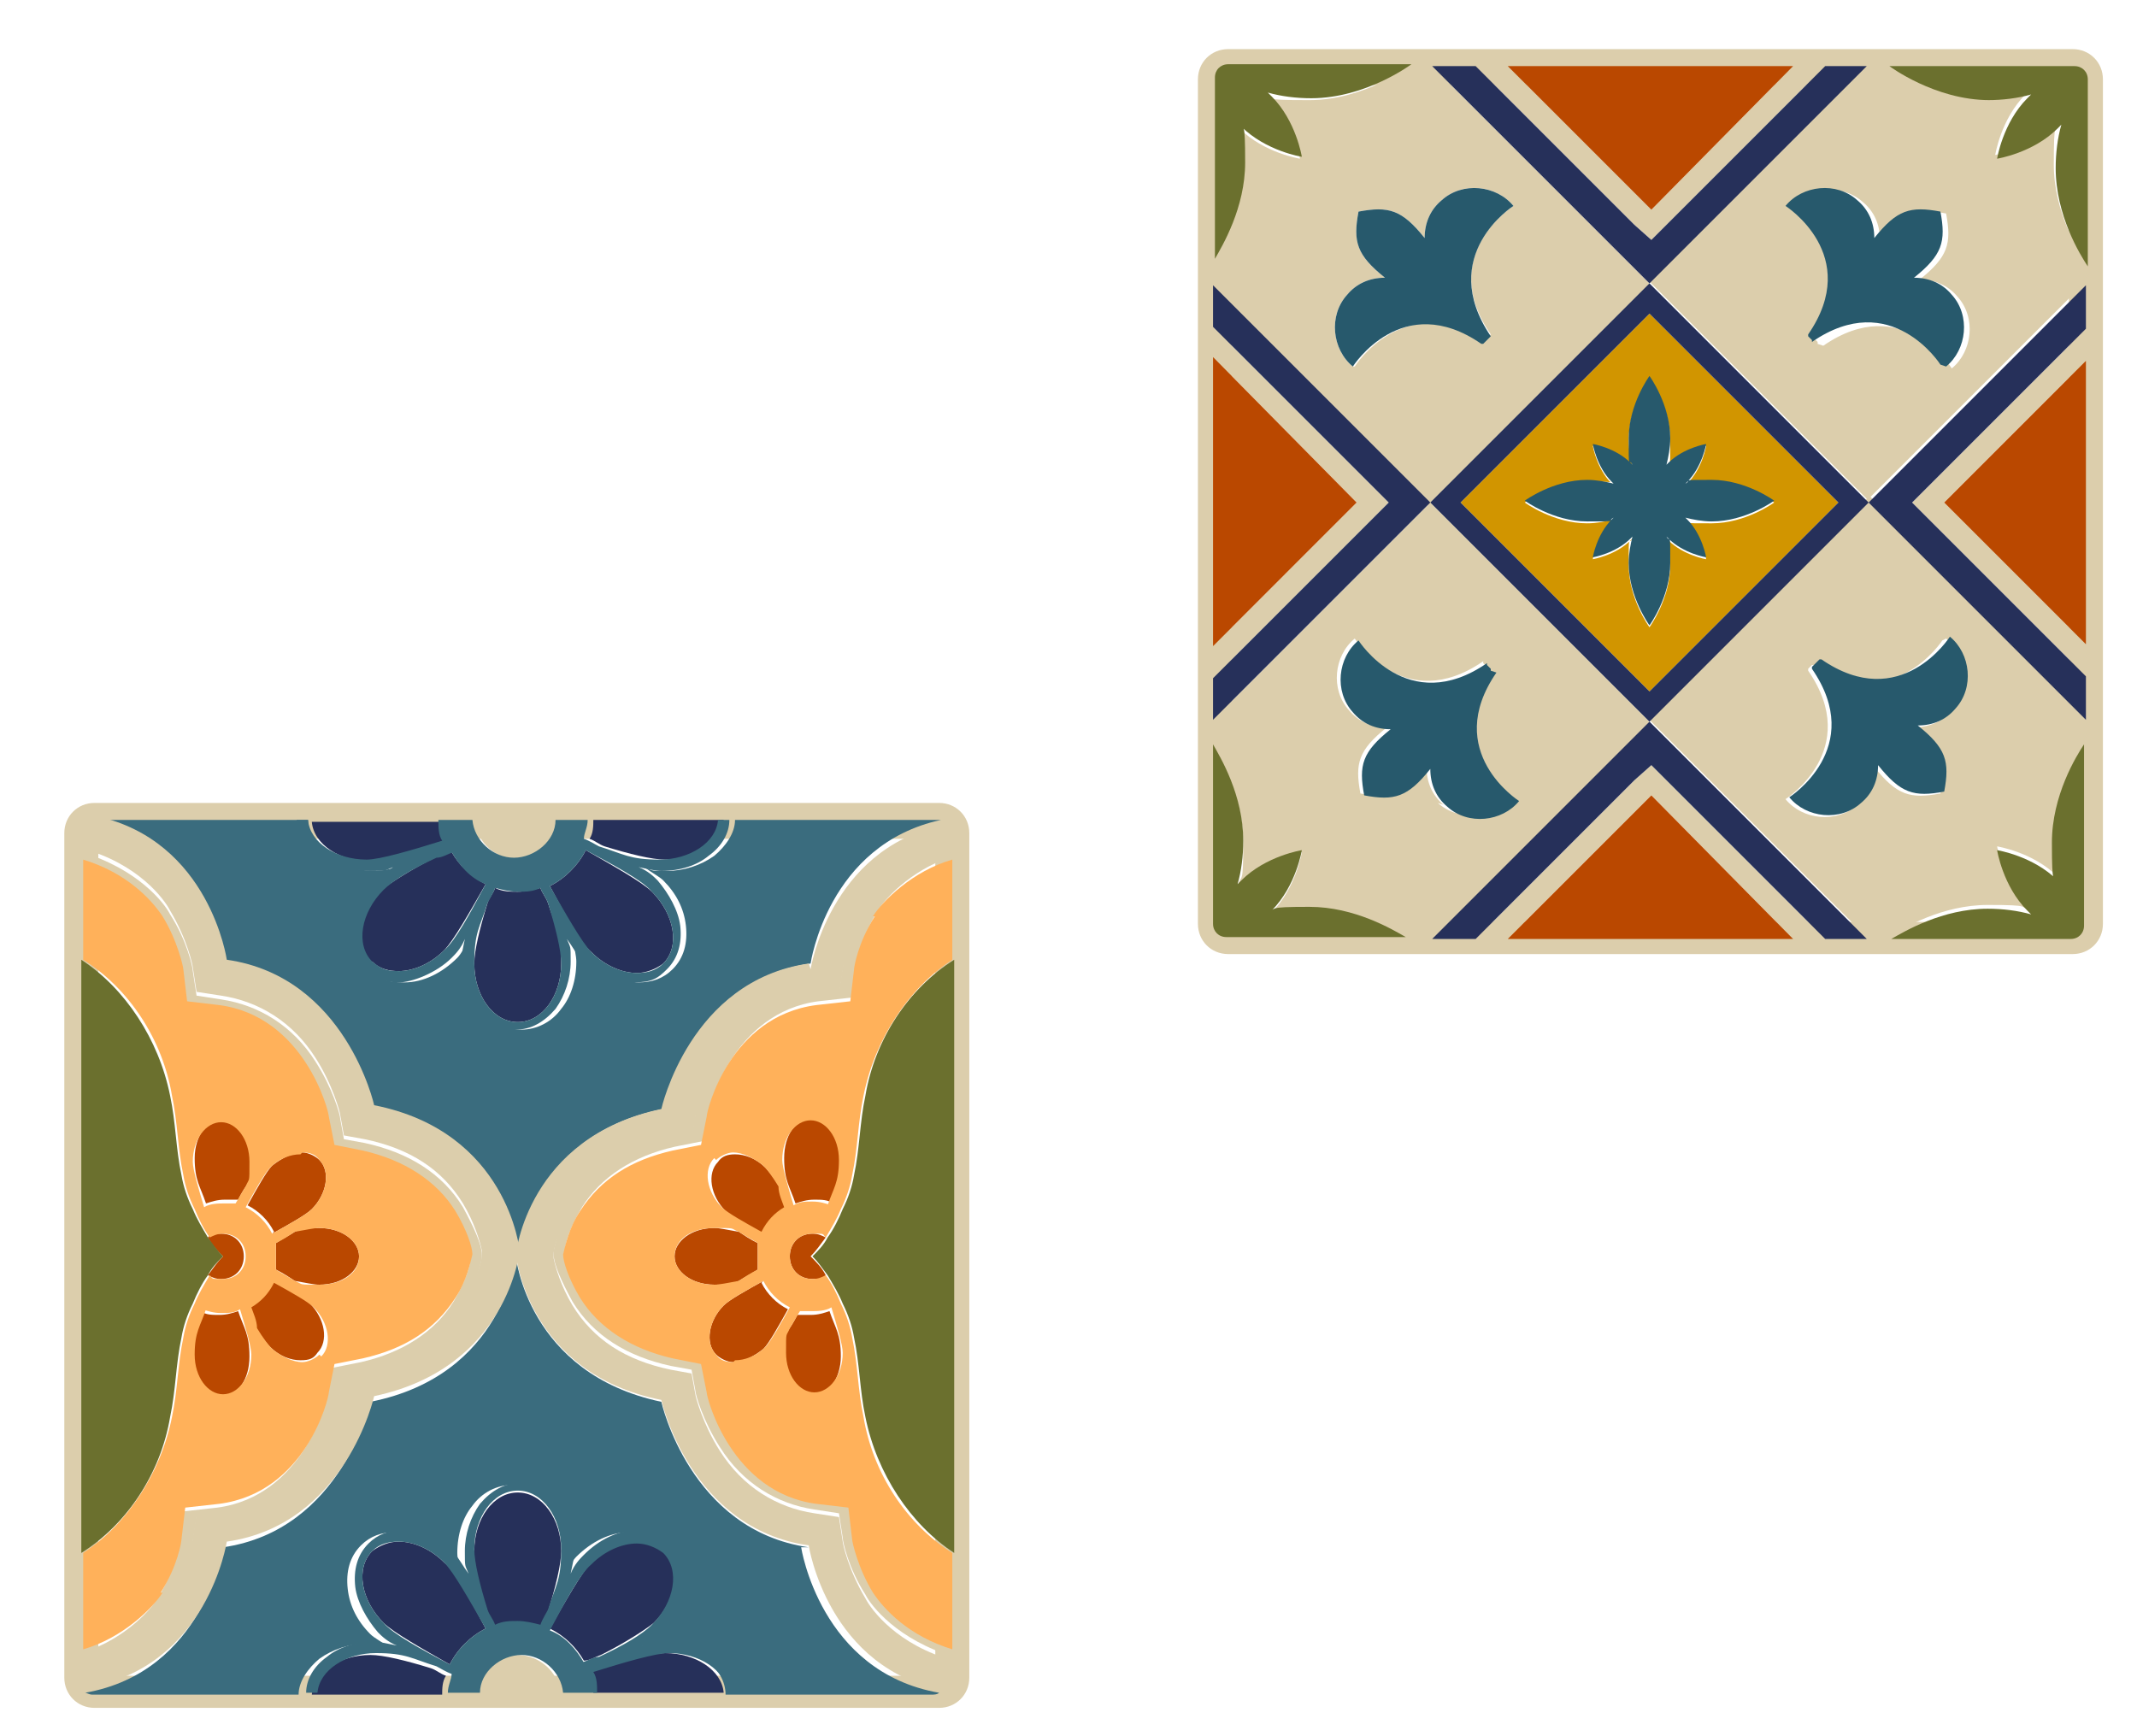 <?xml version="1.0" encoding="UTF-8"?><svg xmlns="http://www.w3.org/2000/svg" id="Layer_168673d4eba3f7" version="1.1" viewBox="0 0 112.1 91.9" aria-hidden="true" width="112px" height="91px">
  <!-- Generator: Adobe Illustrator 29.6.1, SVG Export Plug-In . SVG Version: 2.1.1 Build 9)  -->
  <defs><linearGradient class="cerosgradient" data-cerosgradient="true" id="CerosGradient_id8f349898a" gradientUnits="userSpaceOnUse" x1="50%" y1="100%" x2="50%" y2="0%"><stop offset="0%" stop-color="#d1d1d1"/><stop offset="100%" stop-color="#d1d1d1"/></linearGradient><linearGradient/>
    <style>
      .st0-68673d4eba3f7{
        fill: #ba4800;
      }

      .st1-68673d4eba3f7{
        fill: #27596c;
      }

      .st2-68673d4eba3f7{
        fill: #6b702e;
      }

      .st3-68673d4eba3f7{
        fill: #3a6c7e;
      }

      .st4-68673d4eba3f7{
        fill: #ffb15a;
      }

      .st5-68673d4eba3f7{
        fill: #d19500;
      }

      .st6-68673d4eba3f7{
        fill: #26305a;
      }

      .st7-68673d4eba3f7{
        fill: #dcceac;
      }
    </style>
  </defs>
  <g>
    <path class="st7-68673d4eba3f7" d="M49.2,42.5H4.5c-.9,0-1.6.7-1.6,1.6v44.7c0,.9.7,1.6,1.6,1.6h44.7c.9,0,1.6-.7,1.6-1.6v-44.7c0-.9-.7-1.6-1.6-1.6ZM49,44.4v44.3H4.7s0-44.3,0-44.3h44.3Z"/>
    <g>
      <path class="st3-68673d4eba3f7" d="M11.4,51c6.3.9,7.8,7.7,7.8,7.7,7.1,1.5,7.7,7.7,7.7,7.7,0,0,.6-6.3,7.7-7.7,0,0,1.5-6.8,7.8-7.7,0,0,.9-6.3,6.9-7.6h-10.9c0,.7-.5,1.4-1.1,1.9-.7.5-1.6.8-2.5.8s-.7,0-1.2-.2c.4.3.8.5,1,.7.7.7,1.1,1.5,1.2,2.4.1.9-.1,1.7-.7,2.3-.5.5-1.1.7-1.8.7s-2-.5-2.8-1.3c-.2-.2-.5-.6-.7-1,.1.5.2.9.2,1.2,0,1-.3,1.9-.8,2.5-.5.7-1.3,1.1-2.1,1.1s-1.5-.4-2.1-1.1c-.5-.7-.8-1.6-.8-2.5s0-.7.2-1.2c-.3.4-.5.8-.7,1-.8.8-1.8,1.3-2.8,1.3s-1.3-.2-1.8-.7c-.6-.6-.8-1.4-.7-2.3.1-.8.6-1.7,1.2-2.4.2-.2.6-.5,1-.7-.5.1-.9.2-1.2.2-1,0-1.9-.3-2.5-.8-.7-.5-1.1-1.2-1.1-1.9H4.5c5.9,1.3,6.9,7.6,6.9,7.6Z"/>
      <path class="st3-68673d4eba3f7" d="M42.3,81.9c-6.3-.9-7.8-7.7-7.8-7.7-7.1-1.5-7.7-7.7-7.7-7.7,0,0-.6,6.3-7.7,7.7,0,0-1.5,6.8-7.8,7.7,0,0-1,6.6-7.3,7.7.1,0,.2.1.4.1h10.9c0-.7.5-1.4,1.1-1.9.7-.5,1.6-.8,2.5-.8s.7,0,1.2.2c-.4-.3-.8-.5-1-.7-.7-.7-1.1-1.5-1.2-2.4-.1-.9.1-1.7.7-2.3.5-.5,1.1-.7,1.8-.7h0c1,0,2,.5,2.8,1.3.2.2.5.6.7,1-.1-.5-.2-.9-.2-1.2,0-1,.3-1.9.8-2.5.5-.7,1.3-1.1,2.1-1.1s1.5.4,2.1,1.1c.5.7.8,1.6.8,2.5s0,.7-.2,1.2c.3-.4.5-.8.7-1,.8-.8,1.8-1.3,2.8-1.3h0c.7,0,1.3.2,1.8.7.6.6.8,1.4.7,2.3-.1.8-.6,1.7-1.2,2.4-.2.2-.6.5-1,.7.5-.1.9-.2,1.2-.2,1,0,1.9.3,2.5.8.7.5,1.1,1.2,1.1,1.9h10.9c.1,0,.3,0,.4-.1-6.3-1.1-7.3-7.7-7.3-7.7Z"/>
      <path class="st7-68673d4eba3f7" d="M45.3,48.2c-.9,1.5-1.2,2.9-1.2,3h0s0,0,0,0l-.2,1.3-1.3.2c-2,.3-3.8,1.4-5,3.3-.9,1.4-1.3,2.9-1.3,3h0s0,0,0,0l-.2,1.1-1.1.2c-2.4.5-4.1,1.6-5.2,3.4-.6,1-.9,2-1,2.5h0c0,.1,0,.2,0,.2,0,.5.4,1.4,1,2.5,1.1,1.8,2.9,2.9,5.2,3.4h0s0,0,0,0l1.1.2.2,1.1h0s0,0,0,0c0,.2.4,1.6,1.3,3,1.2,1.9,3,3,5,3.3h0s0,0,0,0l1.3.2.2,1.3h0s0,0,0,0c0,.2.3,1.6,1.2,3,.3.6,1.7,2.4,4.7,3.3h0s0-.6,0-.6c-2.3-.7-3.7-2.1-4.2-3-.9-1.4-1.1-2.7-1.1-2.8l-.2-1.7-1.7-.2c-4.6-.6-5.8-5.6-5.8-5.9l-.3-1.5-1.5-.3c-2.2-.5-3.8-1.5-4.9-3.2-.6-.9-.8-1.9-.9-2.3,0-.4.3-1.3.9-2.3,1-1.6,2.7-2.7,4.9-3.2l1.5-.3.3-1.5c0-.3,1.3-5.3,5.8-5.9l1.8-.2.2-1.7c0-.1.3-1.5,1.1-2.8.5-.9,2.2-2.5,4.2-3v-.6c-2.3.6-4.1,2.3-4.7,3.3Z"/>
      <path class="st7-68673d4eba3f7" d="M8.5,84.6c.9-1.5,1.2-2.9,1.2-3h0s0,0,0,0l.2-1.3,1.3-.2c2-.3,3.8-1.4,5-3.3.9-1.4,1.3-2.9,1.3-3h0s0,0,0,0l.2-1.1,1.1-.2c2.4-.5,4.1-1.6,5.2-3.4.6-1,.9-2,1-2.5h0c0-.1,0-.2,0-.2,0-.5-.4-1.4-1-2.5-1.1-1.8-2.9-2.9-5.2-3.4h0s0,0,0,0l-1.1-.2-.2-1.1h0s0,0,0,0c0-.2-.4-1.6-1.3-3-1.2-1.9-3-3-5-3.3h0s0,0,0,0l-1.3-.2-.2-1.3h0s0,0,0,0c0-.2-.3-1.6-1.2-3-.3-.6-1.7-2.4-4.7-3.3h0s0,.6,0,.6c2.3.7,3.7,2.1,4.2,3,.9,1.4,1.1,2.7,1.1,2.8l.2,1.7,1.7.2c4.6.6,5.8,5.6,5.8,5.9l.3,1.5,1.5.3c2.2.5,3.8,1.5,4.9,3.2.6.9.8,1.9.9,2.3,0,.4-.3,1.3-.9,2.3-1,1.6-2.7,2.7-4.9,3.2l-1.5.3-.3,1.5c0,.3-1.3,5.3-5.8,5.9l-1.8.2-.2,1.7c0,.1-.3,1.5-1.1,2.8-.5.9-2.2,2.5-4.2,3v.6c2.3-.6,4.1-2.3,4.7-3.3Z"/>
      <path class="st6-68673d4eba3f7" d="M26.9,79c-1.3,0-2.3,1.4-2.3,3.1s.3,1.9.7,3.2c.1.3.3.5.4.8.4-.1.8-.2,1.2-.2s.8,0,1.2.2c.1-.3.3-.5.4-.8.4-1.3.7-2.5.7-3.2,0-1.7-1-3.1-2.3-3.1Z"/>
      <path class="st6-68673d4eba3f7" d="M34.6,82.1c-.4-.4-.9-.5-1.4-.5-.8,0-1.7.4-2.4,1.1-.5.5-1.4,2.1-2.2,3.5.8.4,1.4,1,1.8,1.7.3,0,.6-.2.9-.3,1.2-.6,2.3-1.3,2.8-1.7,1.2-1.2,1.5-2.9.6-3.8Z"/>
      <path class="st6-68673d4eba3f7" d="M34.7,87.5c-.8,0-2.4.5-4,1,.1.4.2.7.2,1.1h6.9c-.1-1.2-1.5-2.1-3.1-2.1Z"/>
      <path class="st6-68673d4eba3f7" d="M22.3,88.3c-1.3-.4-2.5-.7-3.2-.7-1.6,0-3,.9-3.1,2.1h6.9c0-.3,0-.7.2-1-.3-.1-.5-.3-.8-.4Z"/>
      <path class="st6-68673d4eba3f7" d="M20.6,81.6c-.5,0-1,.2-1.4.5-.9.9-.6,2.6.6,3.8.5.5,2.1,1.4,3.5,2.2.4-.8,1.1-1.5,1.9-1.9-.8-1.5-1.6-3-2.2-3.5-.7-.7-1.6-1.1-2.4-1.1Z"/>
      <path class="st7-68673d4eba3f7" d="M26.9,87.6c-1.2,0-2.1.9-2.2,2h4.4c0-1.1-1.1-2-2.2-2Z"/>
      <path class="st6-68673d4eba3f7" d="M26.9,54.1c1.3,0,2.3-1.4,2.3-3.1s-.3-1.9-.7-3.2c-.1-.3-.3-.5-.4-.8-.4.1-.8.2-1.2.2s-.8,0-1.2-.2c-.1.3-.3.5-.4.8-.4,1.3-.7,2.5-.7,3.2,0,1.7,1,3.1,2.3,3.1Z"/>
      <path class="st6-68673d4eba3f7" d="M19.2,50.9c.4.4.9.5,1.4.5.8,0,1.7-.4,2.4-1.1.5-.5,1.4-2.1,2.2-3.5-.8-.4-1.4-1-1.8-1.7-.3,0-.6.2-.9.3-1.2.6-2.3,1.3-2.8,1.7-1.2,1.2-1.5,2.9-.6,3.8Z"/>
      <path class="st6-68673d4eba3f7" d="M31.5,44.8c1.3.4,2.5.7,3.2.7,1.6,0,3-.9,3.1-2.1h-6.9c0,.3,0,.7-.2,1,.3.1.5.3.8.4Z"/>
      <path class="st6-68673d4eba3f7" d="M19.1,45.6c.8,0,2.4-.5,4-1-.1-.4-.2-.7-.2-1.1h-6.9c.1,1.2,1.5,2.1,3.1,2.1Z"/>
      <path class="st6-68673d4eba3f7" d="M33.2,51.5c.5,0,1-.2,1.4-.5.9-.9.6-2.6-.6-3.8-.5-.5-2.1-1.4-3.5-2.2-.4.8-1.1,1.5-1.9,1.9.8,1.5,1.6,3,2.2,3.5.7.7,1.6,1.1,2.4,1.1Z"/>
      <path class="st7-68673d4eba3f7" d="M26.9,45.5c1.2,0,2.1-.9,2.2-2h-4.4c0,1.1,1.1,2,2.2,2Z"/>
      <path class="st0-68673d4eba3f7" d="M15.1,65.2c-.3.2-.7.4-1,.6,0,.2,0,.5,0,.7s0,.5,0,.7c.4.2.7.4,1,.6.6.1,1,.2,1.3.2,1.2,0,2.1-.7,2.1-1.5s-.9-1.5-2.1-1.5-.8,0-1.3.2Z"/>
      <path class="st0-68673d4eba3f7" d="M13.9,67.8c-.3.5-.7,1-1.2,1.3.1.4.2.8.3,1.1.3.5.6.9.8,1.1.5.5,1.1.7,1.6.7s.7-.1.9-.4c.6-.6.4-1.8-.4-2.6-.3-.3-1.2-.8-2.1-1.3Z"/>
      <path class="st0-68673d4eba3f7" d="M11.2,73.9c.9,0,1.5-.9,1.5-2.1s-.3-1.5-.6-2.4c-.3.1-.6.2-1,.2s-.7,0-1-.2c-.3,1-.6,2-.6,2.4,0,1.2.7,2.1,1.5,2.1Z"/>
      <path class="st0-68673d4eba3f7" d="M12.8,61.3c0-1.2-.7-2.1-1.5-2.1s-1.5.9-1.5,2.1.3,1.5.6,2.4c.3-.1.6-.2,1-.2s.5,0,.7,0c.2-.4.4-.7.6-1,.1-.6.2-1,.2-1.3Z"/>
      <path class="st0-68673d4eba3f7" d="M13.9,65.3c.9-.5,1.8-1,2.1-1.3.8-.8,1-2,.4-2.6-.2-.2-.6-.4-.9-.4-.5,0-1.1.3-1.6.7-.3.3-.8,1.2-1.3,2.1.6.3,1.1.8,1.4,1.4Z"/>
      <path class="st0-68673d4eba3f7" d="M10.5,67.5c.2.1.4.2.7.2.7,0,1.2-.5,1.2-1.2s-.5-1.2-1.2-1.2-.5,0-.7.2c.2.4.5.7.8,1-.3.3-.5.6-.8,1Z"/>
      <path class="st0-68673d4eba3f7" d="M38.6,67.8c.3-.2.7-.4,1-.6,0-.2,0-.5,0-.7s0-.5,0-.7c-.4-.2-.7-.4-1-.6-.6-.1-1-.2-1.3-.2-1.2,0-2.1.7-2.1,1.5s.9,1.5,2.1,1.5.8,0,1.3-.2Z"/>
      <path class="st0-68673d4eba3f7" d="M39.9,65.3c.3-.5.7-1,1.2-1.3-.1-.4-.2-.8-.3-1.1-.3-.5-.6-.9-.8-1.1-.5-.5-1.1-.7-1.6-.7-.4,0-.7.1-.9.4-.6.6-.4,1.8.4,2.6.3.3,1.2.8,2.1,1.3Z"/>
      <path class="st0-68673d4eba3f7" d="M41,71.8c0,1.2.7,2.1,1.5,2.1s1.5-.9,1.5-2.1-.3-1.5-.6-2.4c-.3.1-.6.2-1,.2s-.5,0-.7,0c-.2.4-.4.7-.6,1-.1.6-.2,1-.2,1.3Z"/>
      <path class="st0-68673d4eba3f7" d="M42.5,59.2c-.9,0-1.5.9-1.5,2.1s.3,1.5.6,2.4c.3-.1.6-.2,1-.2s.7,0,1,.2c.3-1,.6-2,.6-2.4,0-1.2-.7-2.1-1.5-2.1Z"/>
      <path class="st0-68673d4eba3f7" d="M39.9,67.8c-.9.5-1.8,1-2.1,1.3-.8.8-1,2-.4,2.6.2.2.6.4.9.4.5,0,1.1-.3,1.6-.7.3-.3.8-1.2,1.3-2.1-.6-.3-1.1-.8-1.4-1.4Z"/>
      <path class="st0-68673d4eba3f7" d="M43.2,65.5c-.2-.1-.4-.2-.7-.2-.7,0-1.2.5-1.2,1.2s.5,1.2,1.2,1.2.5,0,.7-.2c-.2-.4-.5-.7-.8-1,.3-.3.5-.6.8-1Z"/>
      <path class="st2-68673d4eba3f7" d="M45.3,58c-.3,1.4-.3,2.8-.6,4.2-.1.6-.3,1.2-.6,1.8-.2.5-.5,1.1-.8,1.5-.2.4-.5.7-.8,1,.3.3.5.6.8,1,.3.5.6,1,.8,1.5.3.6.5,1.2.6,1.8.3,1.4.3,2.8.6,4.2.6,3,2.4,5.7,4.7,7.2v-31.4c-2.4,1.5-4.2,4.2-4.7,7.2Z"/>
      <path class="st2-68673d4eba3f7" d="M8.5,75c.3-1.4.3-2.8.6-4.2.1-.6.3-1.2.6-1.8.2-.5.5-1.1.8-1.5.2-.4.5-.7.8-1-.3-.3-.5-.6-.8-1-.3-.5-.6-1-.8-1.5-.3-.6-.5-1.2-.6-1.8-.3-1.4-.3-2.8-.6-4.2-.6-3-2.4-5.7-4.7-7.2v31.4c2.4-1.5,4.2-4.2,4.7-7.2Z"/>
      <path class="st7-68673d4eba3f7" d="M3.8,44.9c3,.8,4.4,2.7,4.7,3.3.9,1.5,1.2,2.9,1.2,3h0s0,0,0,0l.2,1.3,1.3.2h0s0,0,0,0c2,.3,3.8,1.4,5,3.3.9,1.4,1.3,2.9,1.3,3h0s0,0,0,0l.2,1.1,1.1.2h0s0,0,0,0c2.4.5,4.1,1.6,5.2,3.4.6,1,.9,2,1,2.5h0c0,.1,0,.2,0,.2,0,.5-.4,1.4-1,2.5-1.1,1.8-2.9,2.9-5.2,3.4l-1.1.2-.2,1.1h0s0,0,0,0c0,.2-.4,1.6-1.3,3-1.2,1.9-3,3-5,3.3l-1.3.2-.2,1.3h0s0,0,0,0c0,.2-.3,1.6-1.2,3-.6,1-2.4,2.8-4.7,3.3v1c0,.3.1.5.4.6,6.3-1.1,7.3-7.7,7.3-7.7,6.3-.9,7.8-7.7,7.8-7.7,7.1-1.5,7.7-7.7,7.7-7.7,0,0-.6-6.3-7.7-7.7,0,0-1.5-6.8-7.8-7.7,0,0-.9-6.3-6.9-7.6h0c-.4,0-.7.3-.7.7v.7h0Z"/>
      <path class="st4-68673d4eba3f7" d="M8,84.3c.9-1.4,1.1-2.7,1.1-2.8l.2-1.7,1.8-.2c4.6-.6,5.8-5.6,5.8-5.9l.3-1.5,1.5-.3c2.2-.5,3.8-1.5,4.9-3.2.6-.9.8-1.9.9-2.3,0-.4-.3-1.3-.9-2.3-1-1.6-2.7-2.7-4.9-3.2l-1.5-.3-.3-1.5c0-.3-1.3-5.3-5.8-5.9l-1.7-.2-.2-1.7c0-.1-.3-1.5-1.1-2.8-.6-.9-1.9-2.3-4.2-3v5.3c2.4,1.5,4.2,4.2,4.7,7.2.3,1.4.3,2.8.6,4.2.1.6.3,1.2.6,1.8.2.5.5,1.1.8,1.5.2-.1.4-.2.7-.2.7,0,1.2.5,1.2,1.2s-.5,1.2-1.2,1.2-.5,0-.7-.2c-.3.5-.6,1-.8,1.5-.3.6-.5,1.2-.6,1.8-.3,1.4-.3,2.8-.6,4.2-.6,3-2.4,5.7-4.7,7.2v5.1c2.1-.6,3.7-2.2,4.2-3ZM16.4,71.7c-.2.2-.6.4-.9.4-.5,0-1.1-.3-1.6-.7-.2-.2-.5-.6-.8-1.1,0-.4-.2-.8-.3-1.1.5-.3.9-.7,1.2-1.3.9.5,1.8,1,2.1,1.3.8.8,1,2,.4,2.6ZM18.5,66.5c0,.9-.9,1.5-2.1,1.5s-.8,0-1.3-.2c-.3-.2-.7-.4-1-.6,0-.2,0-.5,0-.7s0-.5,0-.7c.4-.2.7-.4,1-.6.6-.1,1-.2,1.3-.2,1.2,0,2.1.7,2.1,1.5ZM15.5,61c.4,0,.7.1.9.4.6.6.4,1.8-.4,2.6-.3.3-1.2.8-2.1,1.3-.3-.6-.8-1.1-1.4-1.4.5-.9,1-1.8,1.3-2.1.5-.5,1.1-.7,1.6-.7ZM12,63.7c-.2,0-.5,0-.7,0s-.7,0-1,.2c-.3-1-.6-2-.6-2.4,0-1.2.7-2.1,1.5-2.1s1.5.9,1.5,2.1,0,.8-.2,1.3c-.2.3-.4.7-.6,1ZM10.2,69.3c.3.1.6.2,1,.2s.7,0,1-.2c.3,1,.6,2,.6,2.4,0,1.2-.7,2.1-1.5,2.1s-1.5-.9-1.5-2.1.3-1.5.6-2.4Z"/>
      <path class="st4-68673d4eba3f7" d="M45.8,48.5c-.9,1.4-1.1,2.7-1.1,2.8l-.2,1.7-1.8.2c-4.6.6-5.8,5.6-5.8,5.9l-.3,1.5-1.5.3c-2.2.5-3.8,1.5-4.9,3.2-.6.9-.8,1.9-.9,2.3,0,.4.3,1.3.9,2.3,1,1.6,2.7,2.7,4.9,3.2l1.5.3.3,1.5c0,.3,1.3,5.3,5.8,5.9l1.7.2.2,1.7c0,.1.3,1.5,1.1,2.8.6.9,1.9,2.3,4.2,3v-5.1c-2.4-1.5-4.2-4.2-4.7-7.2-.3-1.4-.3-2.8-.6-4.2-.1-.6-.3-1.2-.6-1.8-.2-.5-.5-1.1-.8-1.5-.2.1-.4.2-.7.2-.7,0-1.2-.5-1.2-1.2s.5-1.2,1.2-1.2.5,0,.7.2c.3-.5.6-1,.8-1.5.3-.6.5-1.2.6-1.8.3-1.4.3-2.8.6-4.2.6-3,2.4-5.7,4.7-7.2v-5.3c-2.1.6-3.7,2.2-4.2,3ZM37.4,61.4c.2-.2.6-.4.9-.4.5,0,1.1.3,1.6.7.2.2.5.6.8,1.1,0,.4.2.8.3,1.1-.5.3-.9.7-1.2,1.3-.9-.5-1.8-1-2.1-1.3-.8-.8-1-2-.4-2.6ZM35.2,66.5c0-.9.9-1.5,2.1-1.5s.8,0,1.3.2c.3.2.7.4,1,.6,0,.2,0,.5,0,.7s0,.5,0,.7c-.4.2-.7.4-1,.6-.6.1-1,.2-1.3.2-1.2,0-2.1-.7-2.1-1.5ZM38.3,72.1c-.4,0-.7-.1-.9-.4-.6-.6-.4-1.8.4-2.6.3-.3,1.2-.8,2.1-1.3.3.6.8,1.1,1.4,1.4-.5.9-1,1.8-1.3,2.1-.5.5-1.1.7-1.6.7ZM41.8,69.4c.2,0,.5,0,.7,0s.7,0,1-.2c.3,1,.6,2,.6,2.4,0,1.2-.7,2.1-1.5,2.1s-1.5-.9-1.5-2.1,0-.8.2-1.3c.2-.3.4-.7.6-1ZM43.5,63.8c-.3-.1-.6-.2-1-.2s-.7,0-1,.2c-.3-1-.6-2-.6-2.4,0-1.2.7-2.1,1.5-2.1s1.5.9,1.5,2.1-.3,1.5-.6,2.4Z"/>
      <path class="st7-68673d4eba3f7" d="M42.3,51c-6.3.9-7.8,7.7-7.8,7.7-7.1,1.5-7.7,7.7-7.7,7.7,0,0,.6,6.3,7.7,7.7,0,0,1.5,6.8,7.8,7.7,0,0,1,6.6,7.3,7.7.2-.1.4-.4.4-.6v-1h0c-3-.8-4.4-2.7-4.7-3.3-.9-1.5-1.2-2.9-1.2-3h0s0,0,0,0l-.2-1.3-1.3-.2h0s0,0,0,0c-2-.3-3.8-1.4-5-3.3-.9-1.4-1.3-2.9-1.3-3h0s0,0,0,0l-.2-1.1-1.1-.2h0s0,0,0,0c-2.4-.5-4.1-1.6-5.2-3.4-.6-1-.9-2-1-2.5h0c0-.1,0-.2,0-.2,0-.5.4-1.4,1-2.5,1.1-1.8,2.9-2.9,5.2-3.4l1.1-.2.2-1.1h0s0,0,0,0c0-.2.4-1.6,1.3-3,1.2-1.9,3-3,5-3.3l1.3-.2.2-1.3h0s0,0,0,0c0-.2.3-1.6,1.2-3,.6-1,2.4-2.8,4.7-3.3v-.7c0-.4-.3-.7-.7-.7h0c-5.9,1.3-6.9,7.6-6.9,7.6Z"/>
      <path class="st3-68673d4eba3f7" d="M37.2,87.7c-.7-.5-1.6-.8-2.5-.8s-.7,0-1.2.2c.4-.3.8-.5,1-.7.7-.7,1.1-1.5,1.2-2.4.1-.9-.1-1.7-.7-2.3-.5-.5-1.1-.7-1.8-.7h0c-1,0-2,.5-2.8,1.3-.2.2-.5.5-.7,1,.1-.5.2-.9.2-1.2,0-1-.3-1.9-.8-2.5-.5-.7-1.3-1.1-2.1-1.1s-1.5.4-2.1,1.1c-.5.7-.8,1.6-.8,2.5s0,.7.2,1.2c-.3-.4-.5-.8-.7-1-.8-.8-1.8-1.3-2.8-1.3h0c-.7,0-1.3.2-1.8.7-.6.6-.8,1.4-.7,2.3.1.8.6,1.7,1.2,2.4.2.2.5.5,1,.7-.5-.1-.9-.2-1.2-.2-1,0-1.9.3-2.5.8-.7.5-1.1,1.2-1.1,1.9h.6c.1-1.2,1.5-2.1,3.1-2.1s1.9.3,3.2.7c.2.1.5.3.8.4,0,.3-.2.6-.2,1h1.7c0-1.1,1.1-2,2.2-2s2.1.9,2.2,2h1.8c0-.4,0-.8-.2-1.1,1.6-.5,3.3-1,4-1,1.6,0,3,.9,3.1,2.1h.6c0-.7-.5-1.4-1.1-1.9ZM23.3,88.1c-1.5-.8-3-1.6-3.5-2.2-1.2-1.2-1.5-2.9-.6-3.8.4-.4.9-.5,1.4-.5.8,0,1.7.4,2.4,1.1.5.5,1.4,2.1,2.2,3.5-.8.4-1.5,1.1-1.9,1.9ZM28.1,86c-.4-.1-.8-.2-1.2-.2s-.8,0-1.2.2c-.1-.3-.3-.5-.4-.8-.4-1.3-.7-2.5-.7-3.2,0-1.7,1-3.1,2.3-3.1s2.3,1.4,2.3,3.1-.3,1.9-.7,3.2c-.1.2-.3.5-.4.8ZM30.4,88c-.4-.7-1-1.4-1.8-1.7.8-1.5,1.6-3,2.2-3.5.7-.7,1.6-1.1,2.4-1.1.5,0,1,.2,1.4.5.9.9.6,2.6-.6,3.8-.5.5-1.5,1.1-2.8,1.7-.3,0-.6.2-.9.3Z"/>
      <path class="st3-68673d4eba3f7" d="M16.6,45.3c.7.5,1.6.8,2.5.8s.7,0,1.2-.2c-.4.3-.8.5-1,.7-.7.7-1.1,1.5-1.2,2.4-.1.9.1,1.7.7,2.3.5.5,1.1.7,1.8.7s2-.5,2.8-1.3c.2-.2.5-.5.7-1-.1.5-.2.9-.2,1.2,0,1,.3,1.9.8,2.5.5.7,1.3,1.1,2.1,1.1s1.5-.4,2.1-1.1c.5-.7.8-1.6.8-2.5s0-.7-.2-1.2c.3.4.5.8.7,1,.8.8,1.8,1.3,2.8,1.3s1.3-.2,1.8-.7c.6-.6.8-1.4.7-2.3-.1-.8-.6-1.7-1.2-2.4-.2-.2-.5-.5-1-.7.5.1.9.2,1.2.2,1,0,1.9-.3,2.5-.8.7-.5,1.1-1.2,1.1-1.9h-.6c-.1,1.2-1.5,2.1-3.1,2.1s-1.9-.3-3.2-.7c-.2-.1-.5-.3-.8-.4,0-.3.2-.6.2-1h-1.7c0,1.1-1.1,2-2.2,2s-2.1-.9-2.2-2h-1.8c0,.4,0,.8.2,1.1-1.6.5-3.3,1-4,1-1.6,0-3-.9-3.1-2.1h-.6c0,.7.5,1.4,1.1,1.9ZM30.5,45c1.5.8,3,1.6,3.5,2.2,1.2,1.2,1.5,2.9.6,3.8-.4.4-.9.5-1.4.5-.8,0-1.7-.4-2.4-1.1-.5-.5-1.4-2.1-2.2-3.5.8-.4,1.5-1.1,1.9-1.9ZM25.7,47c.4.1.8.2,1.2.2s.8,0,1.2-.2c.1.3.3.5.4.8.4,1.3.7,2.5.7,3.2,0,1.7-1,3.1-2.3,3.1s-2.3-1.4-2.3-3.1.3-1.9.7-3.2c.1-.2.3-.5.4-.8ZM23.4,45.1c.4.7,1,1.4,1.8,1.7-.8,1.5-1.6,3-2.2,3.5-.7.7-1.6,1.1-2.4,1.1s-1-.2-1.4-.5c-.9-.9-.6-2.6.6-3.8.5-.5,1.5-1.1,2.8-1.7.3,0,.6-.2.9-.3Z"/>
    </g>
  </g>
  <g>
    <path class="st7-68673d4eba3f7" d="M109.2,2.6h-44.7c-.9,0-1.6.7-1.6,1.6v44.7c0,.9.7,1.6,1.6,1.6h44.7c.9,0,1.6-.7,1.6-1.6V4.2c0-.9-.7-1.6-1.6-1.6ZM109,48.8h-44.3s0-44.3,0-44.3h44.3v44.3Z"/>
    <g>
      <path class="st5-68673d4eba3f7" d="M96.8,26.6l-10-10-10,10,10,10,10-10ZM85.8,28.6c-.8.8-2,1-2,1,0,0,.2-1.2,1-2,0,0,0,0,.1-.1-.4.1-.9.2-1.4.2-1.8,0-3.3-1.1-3.3-1.1,0,0,1.5-1.1,3.3-1.1s1,0,1.4.2c0,0,0,0-.1-.1-.8-.8-1-2-1-2,0,0,1.2.2,2,1,0,0,0,0,.1.1-.1-.4-.2-.9-.2-1.4,0-1.8,1.1-3.3,1.1-3.3,0,0,1.1,1.5,1.1,3.3s0,1-.2,1.4c0,0,0,0,.1-.1.8-.8,2-1,2-1,0,0-.2,1.2-1,2,0,0,0,0-.1.1.4-.1.9-.2,1.4-.2,1.8,0,3.3,1.1,3.3,1.1,0,0-1.5,1.1-3.3,1.1s-1,0-1.4-.2c0,0,0,0,.1.1.8.8,1,2,1,2,0,0-1.2-.2-2-1,0,0,0,0-.1-.1.1.4.2.9.2,1.4,0,1.8-1.1,3.3-1.1,3.3,0,0-1.1-1.5-1.1-3.3s0-1,.2-1.4c0,0,0,0-.1.1Z"/>
      <path class="st7-68673d4eba3f7" d="M109.9,15.1v-1.2c-.4-.6-1.7-2.7-1.7-5.2s.1-1.6.3-2.3c0,0-.1.1-.2.2-1.3,1.3-3.2,1.6-3.2,1.6,0,0,.3-1.9,1.6-3.2,0,0,.1-.1.2-.2-.7.2-1.5.3-2.3.3-2.9,0-5.3-1.8-5.3-1.8h0s-1.1,0-1.1,0l-11.5,11.5,11.6,11.6-11.6,11.6,11.5,11.5h1.4c.7-.4,2.7-1.6,5.1-1.6s1.6.1,2.3.3c0,0-.1-.1-.2-.2-1.3-1.3-1.6-3.2-1.6-3.2,0,0,1.9.3,3.2,1.6,0,0,.1.1.2.2-.2-.7-.3-1.5-.3-2.3,0-2.5,1.3-4.6,1.7-5.2v-1.3l-11.5-11.5,11.5-11.5ZM95.7,18.2h0c0,0,0-.1,0-.1l-.2-.2h0c0,0,0-.1,0-.1,2.9-4.2-1.2-6.8-1.2-6.8.9-1.1,2.7-1.3,3.8-.3.6.5.9,1.2.9,2,1.2-1.5,1.9-1.7,3.5-1.4.3,1.6.1,2.3-1.4,3.5.8,0,1.5.3,2,.9,1,1.1.8,2.9-.3,3.8,0,0-2.6-4.1-6.8-1.2ZM102.5,33.8c1.1.9,1.3,2.7.3,3.8-.5.6-1.2.9-2,.9,1.5,1.2,1.7,1.9,1.4,3.5-1.6.3-2.3.1-3.5-1.4,0,.8-.3,1.5-.9,2-1.1,1-2.9.8-3.8-.3,0,0,4.1-2.6,1.2-6.8h0c0,0,0-.1,0-.1l.2-.2h.1c4.2,2.7,6.8-1.3,6.8-1.3Z"/>
      <path class="st7-68673d4eba3f7" d="M86.8,15l-11.5-11.5h-1.2,0s-2.4,1.8-5.3,1.8-1.6-.1-2.3-.3c0,0,.1.1.2.2,1.3,1.3,1.6,3.2,1.6,3.2,0,0-1.9-.3-3.2-1.6,0,0-.1-.1-.2-.2.2.7.3,1.5.3,2.3,0,2.4-1.2,4.4-1.6,5.1v1.3l11.5,11.5,11.6-11.6ZM71.1,19.4c-1.1-.9-1.3-2.7-.3-3.8.5-.6,1.2-.9,2-.9-1.5-1.2-1.7-1.9-1.4-3.5,1.6-.3,2.3-.1,3.5,1.4,0-.8.3-1.5.9-2,1.1-1,2.9-.8,3.8.3,0,0-4.1,2.6-1.2,6.8h0c0,0-.4.4-.4.4h0c-4.2-2.8-6.8,1.3-6.8,1.3Z"/>
      <path class="st7-68673d4eba3f7" d="M75.2,26.6l-11.5,11.5v1.4c.4.7,1.6,2.7,1.6,5.1s-.1,1.6-.3,2.3c0,0,.1-.1.2-.2,1.3-1.3,3.2-1.6,3.2-1.6,0,0-.3,1.9-1.6,3.2,0,0-.1.1-.2.2.7-.2,1.5-.3,2.3-.3,2.4,0,4.4,1.2,5.1,1.6h1.4l11.5-11.5-11.6-11.6ZM75.9,42.6c-.6-.5-.9-1.2-.9-2-1.2,1.5-1.9,1.7-3.5,1.4-.3-1.6-.1-2.3,1.4-3.5-.8,0-1.5-.3-2-.9-1-1.1-.8-2.9.3-3.8,0,0,2.6,4.1,6.8,1.2h0c0,0,0,.1,0,.1l.2.2h0c0,0,0,.1,0,.1-2.9,4.2,1.2,6.8,1.2,6.8-.9,1.1-2.7,1.3-3.8.3Z"/>
      <polygon class="st7-68673d4eba3f7" points="72.2 27.4 73 26.6 72.2 25.8 64.4 18 63.7 17.3 63.7 18.9 71.3 26.6 63.7 34.2 63.7 35.9 64.4 35.2 72.2 27.4"/>
      <polygon class="st7-68673d4eba3f7" points="101.5 25.8 100.7 26.6 101.5 27.4 109.3 35.2 109.9 35.8 109.9 34.1 102.4 26.6 109.9 19.1 109.9 17.4 109.3 18 101.5 25.8"/>
      <polygon class="st7-68673d4eba3f7" points="86 11.9 86.9 12.7 87.7 11.9 95.5 4.1 96.1 3.5 94.4 3.5 86.9 11.1 79.3 3.5 77.6 3.5 78.2 4.1 86 11.9"/>
      <polygon class="st7-68673d4eba3f7" points="87.7 41.3 86.9 40.5 86 41.3 78.2 49.1 77.6 49.7 79.3 49.7 86.9 42.1 94.4 49.7 96.1 49.7 95.5 49.1 87.7 41.3"/>
      <path class="st6-68673d4eba3f7" d="M86.8,38.2l11.6-11.6-11.6-11.6-11.6,11.6-11.5-11.5v2.2l.7.7,7.8,7.8.8.8-.8.8-7.8,7.8-.7.7v2.2l11.5-11.5,11.6,11.6ZM86.8,16.6l10,10-10,10-10-10,10-10Z"/>
      <polygon class="st6-68673d4eba3f7" points="75.3 49.7 77.6 49.7 78.2 49.1 86 41.3 86.9 40.5 87.7 41.3 95.5 49.1 96.1 49.7 98.3 49.7 86.8 38.2 75.3 49.7"/>
      <polygon class="st0-68673d4eba3f7" points="63.7 18.9 63.7 34.2 71.3 26.6 63.7 18.9"/>
      <polygon class="st0-68673d4eba3f7" points="109.9 34.1 109.9 19.1 102.4 26.6 109.9 34.1"/>
      <polygon class="st6-68673d4eba3f7" points="109.3 35.2 101.5 27.4 100.7 26.6 101.5 25.8 109.3 18 109.9 17.4 109.9 15.1 98.4 26.6 109.9 38.1 109.9 35.8 109.3 35.2"/>
      <path class="st1-68673d4eba3f7" d="M86.8,33.1s1.1-1.5,1.1-3.3,0-1-.2-1.4c0,0,0,0,.1.1.8.8,2,1,2,1,0,0-.2-1.2-1-2,0,0,0,0-.1-.1.4.1.9.2,1.4.2,1.8,0,3.3-1.1,3.3-1.1,0,0-1.5-1.1-3.3-1.1s-1,0-1.4.2c0,0,0,0,.1-.1.8-.8,1-2,1-2,0,0-1.2.2-2,1,0,0,0,0-.1.1.1-.4.2-.9.2-1.4,0-1.8-1.1-3.3-1.1-3.3,0,0-1.1,1.5-1.1,3.3s0,1,.2,1.4c0,0,0,0-.1-.1-.8-.8-2-1-2-1,0,0,.2,1.2,1,2,0,0,0,0,.1.1-.4-.1-.9-.2-1.4-.2-1.8,0-3.3,1.1-3.3,1.1,0,0,1.5,1.1,3.3,1.1s1,0,1.4-.2c0,0,0,0-.1.1-.8.8-1,2-1,2,0,0,1.2-.2,2-1,0,0,0,0,.1-.1-.1.4-.2.9-.2,1.4,0,1.8,1.1,3.3,1.1,3.3Z"/>
      <path class="st2-68673d4eba3f7" d="M66.6,48.4c0,0,.1-.1.2-.2,1.3-1.3,1.6-3.2,1.6-3.2,0,0-1.9.3-3.2,1.6,0,0-.1.1-.2.2.2-.7.3-1.5.3-2.3,0-2.4-1.2-4.4-1.6-5.1v9.5c0,.4.3.7.7.7h9.5c-.7-.4-2.7-1.6-5.1-1.6s-1.6.1-2.3.3Z"/>
      <path class="st2-68673d4eba3f7" d="M108.6,46.8c0,0-.1-.1-.2-.2-1.3-1.3-3.2-1.6-3.2-1.6,0,0,.3,1.9,1.6,3.2,0,0,.1.1.2.2-.7-.2-1.5-.3-2.3-.3-2.4,0-4.4,1.2-5.1,1.6h9.5c.4,0,.7-.3.7-.7v-9.6c-.4.6-1.7,2.7-1.7,5.2s.1,1.6.3,2.3Z"/>
      <path class="st1-68673d4eba3f7" d="M102.5,19.4c1.1-.9,1.3-2.7.3-3.8-.5-.6-1.2-.9-2-.9,1.5-1.2,1.7-1.9,1.4-3.5-1.6-.3-2.3-.1-3.5,1.4,0-.8-.3-1.5-.9-2-1.1-1-2.9-.8-3.8.3,0,0,4.1,2.6,1.2,6.8h0c0,0,0,.1,0,.1l.2.2h0c0,0,0,.1,0,.1,4.2-2.9,6.8,1.2,6.8,1.2Z"/>
      <path class="st1-68673d4eba3f7" d="M78.4,35.5h0c0,0,0-.1,0-.1l-.2-.2h0c0,0,0-.1,0-.1-4.2,2.9-6.8-1.2-6.8-1.2-1.1.9-1.3,2.7-.3,3.8.5.6,1.2.9,2,.9-1.5,1.2-1.7,1.9-1.4,3.5,1.6.3,2.3.1,3.5-1.4,0,.8.3,1.5.9,2,1.1,1,2.9.8,3.8-.3,0,0-4.1-2.6-1.2-6.8Z"/>
      <path class="st1-68673d4eba3f7" d="M95.6,35.1l-.2.2h0c0,0,0,.1,0,.1,2.9,4.2-1.2,6.8-1.2,6.8.9,1.1,2.7,1.3,3.8.3.6-.5.9-1.2.9-2,1.2,1.5,1.9,1.7,3.5,1.4.3-1.6.1-2.3-1.4-3.5.8,0,1.5-.3,2-.9,1-1.1.8-2.9-.3-3.8,0,0-2.6,4.1-6.8,1.2h-.1Z"/>
      <path class="st1-68673d4eba3f7" d="M78,18.2l.4-.4h0c-2.9-4.3,1.2-6.9,1.2-6.9-.9-1.1-2.7-1.3-3.8-.3-.6.5-.9,1.2-.9,2-1.2-1.5-1.9-1.7-3.5-1.4-.3,1.6-.1,2.3,1.4,3.5-.8,0-1.5.3-2,.9-1,1.1-.8,2.9.3,3.8,0,0,2.6-4.1,6.8-1.2h0Z"/>
      <polygon class="st0-68673d4eba3f7" points="79.3 49.7 94.4 49.7 86.9 42.1 79.3 49.7"/>
      <polygon class="st0-68673d4eba3f7" points="94.4 3.5 79.3 3.5 86.9 11.1 94.4 3.5"/>
      <polygon class="st6-68673d4eba3f7" points="98.3 3.5 96.1 3.5 95.5 4.1 87.7 11.9 86.9 12.7 86 11.9 78.2 4.1 77.6 3.5 75.3 3.5 86.8 15 98.3 3.5"/>
      <path class="st2-68673d4eba3f7" d="M104.7,5.3c.8,0,1.6-.1,2.3-.3,0,0-.1.1-.2.2-1.3,1.3-1.6,3.2-1.6,3.2,0,0,1.9-.3,3.2-1.6,0,0,.1-.1.2-.2-.2.7-.3,1.5-.3,2.3,0,2.5,1.3,4.6,1.7,5.2V4.2c0-.4-.3-.7-.7-.7h-9.8s2.4,1.8,5.3,1.8Z"/>
      <path class="st2-68673d4eba3f7" d="M65,6.5c0,0,.1.1.2.2,1.3,1.3,3.2,1.6,3.2,1.6,0,0-.3-1.9-1.6-3.2,0,0-.1-.1-.2-.2.7.2,1.5.3,2.3.3,2.9,0,5.3-1.8,5.3-1.8h0s-9.7,0-9.7,0c-.4,0-.7.3-.7.7v9.6c.4-.7,1.6-2.7,1.6-5.1s-.1-1.6-.3-2.3Z"/>
    </g>
  </g>
</svg>